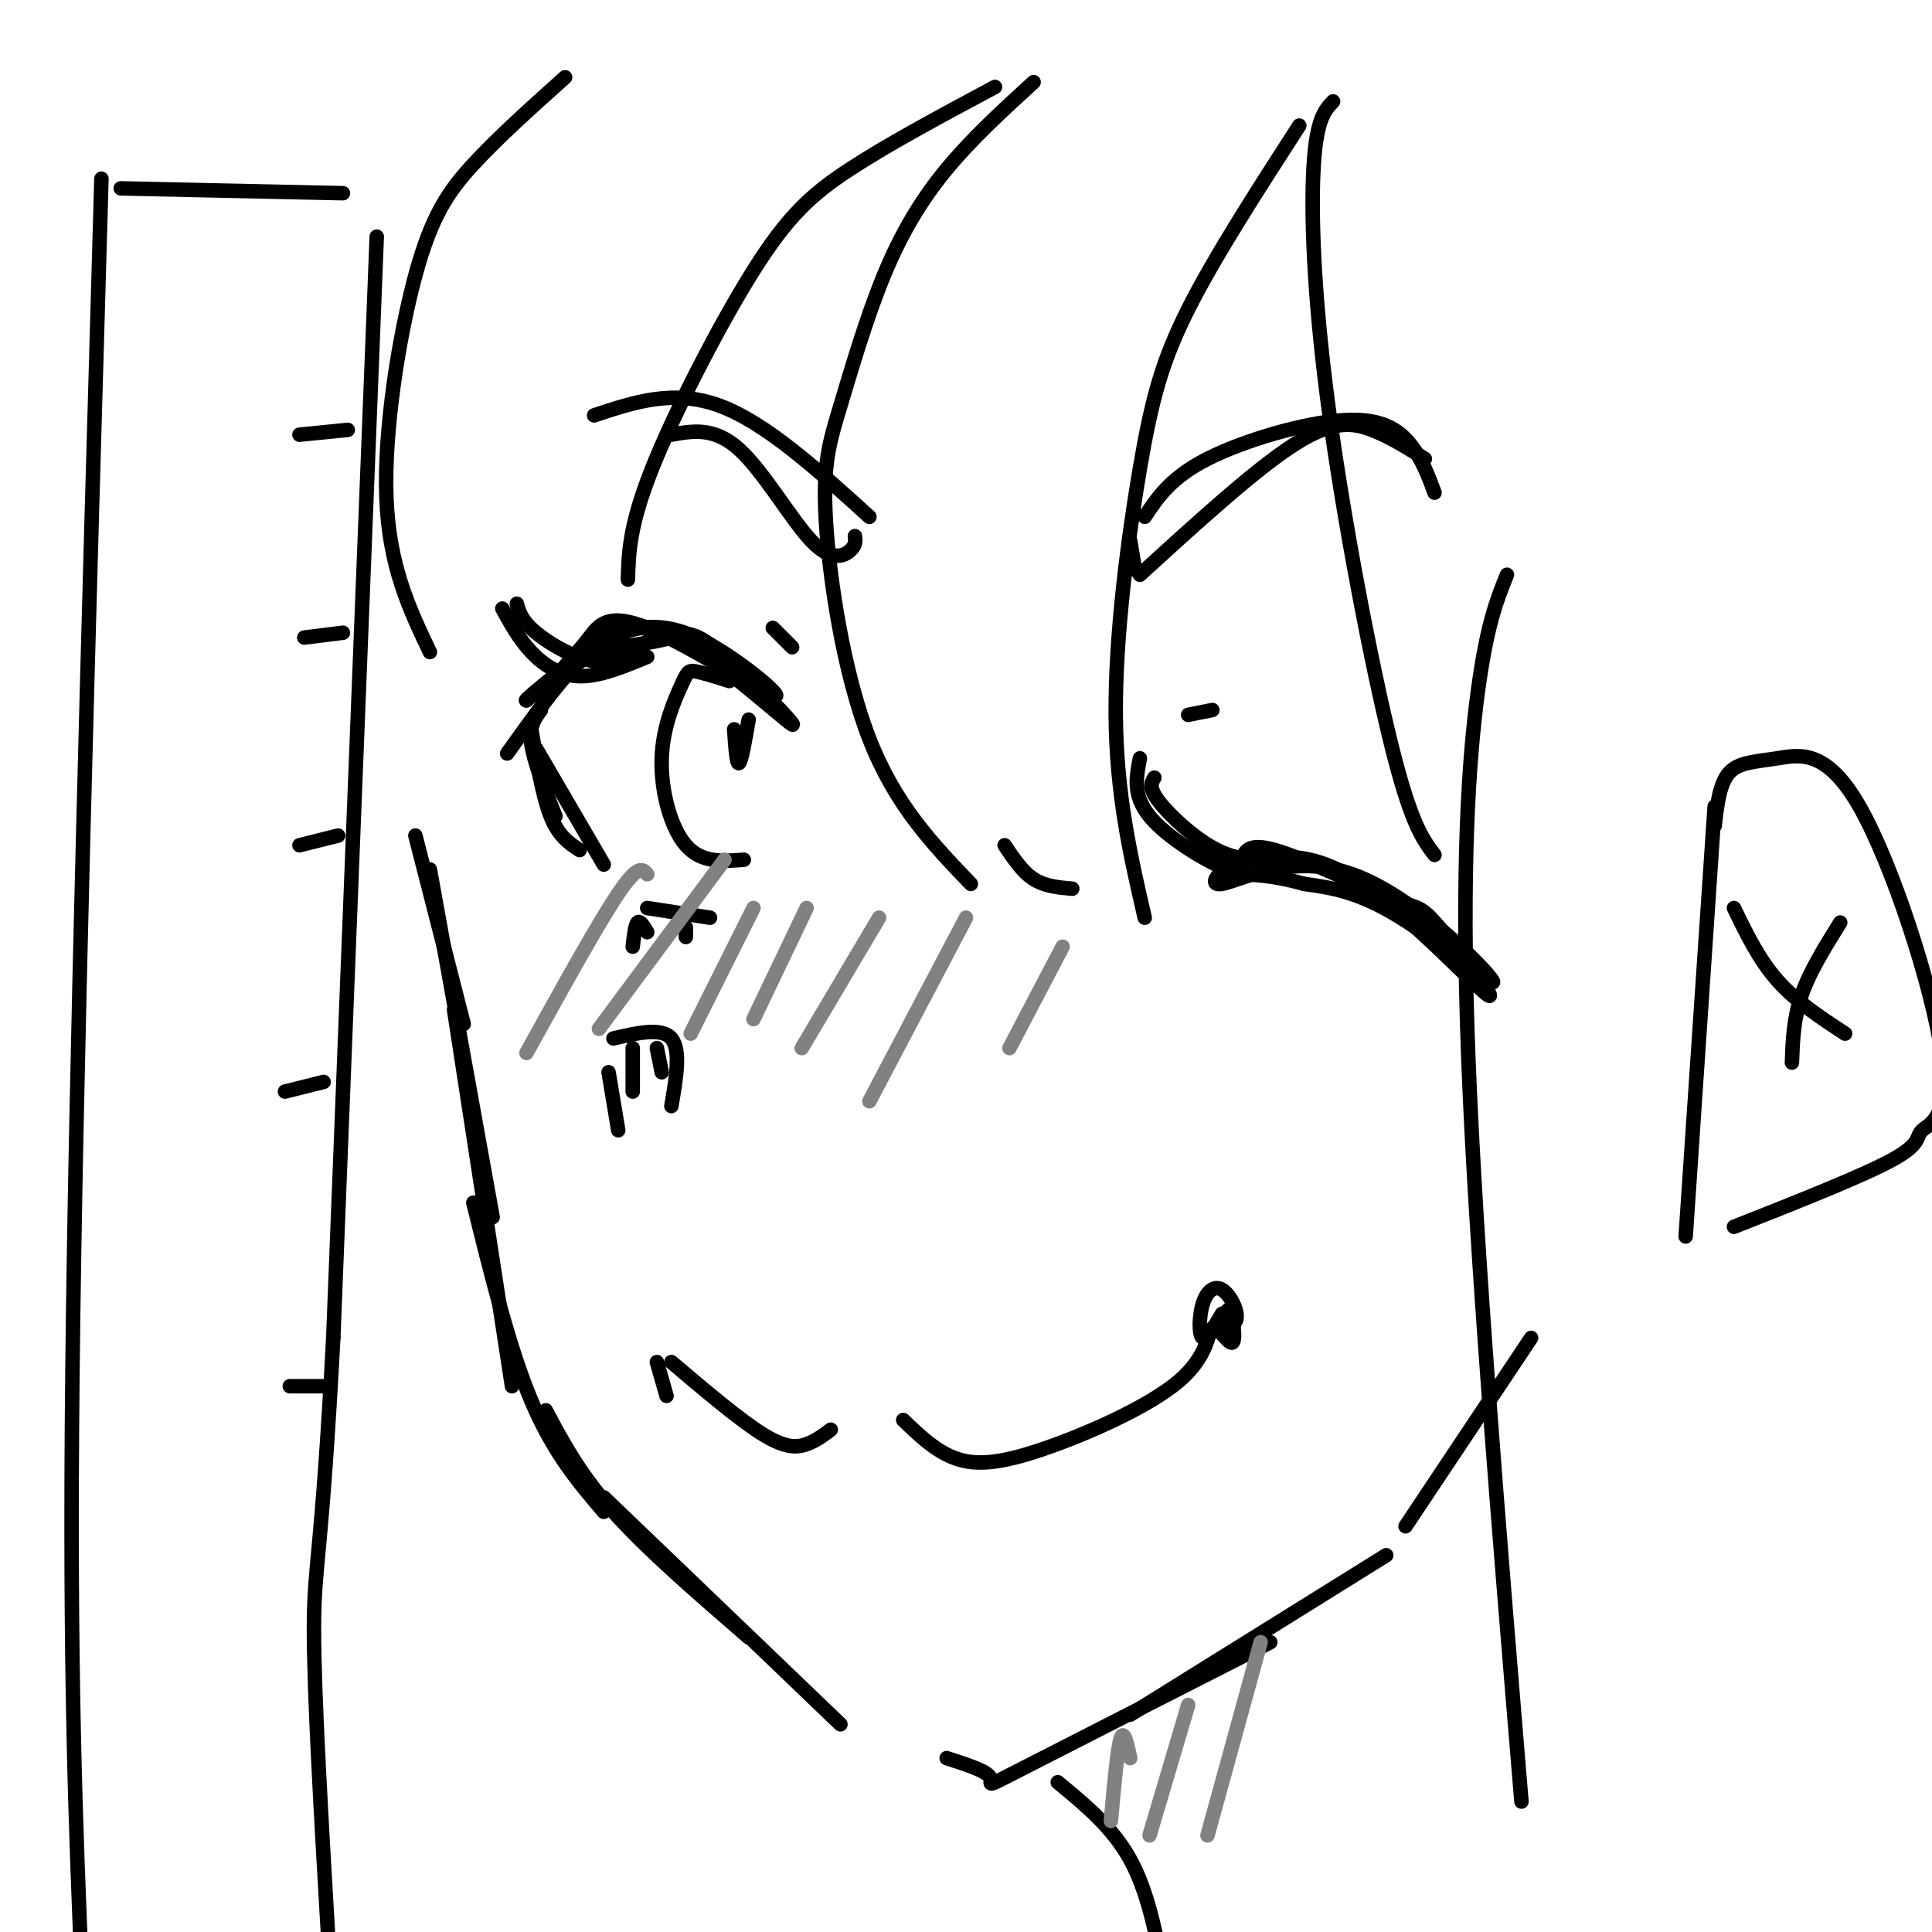 <svg viewBox='0 0 400 400' version='1.1' xmlns='http://www.w3.org/2000/svg' xmlns:xlink='http://www.w3.org/1999/xlink'><g fill='none' stroke='rgb(0,0,0)' stroke-width='3' stroke-linecap='round' stroke-linejoin='round'><path d='M116,139c2.031,-2.238 4.062,-4.477 6,-7c1.938,-2.523 3.782,-5.331 12,-2c8.218,3.331 22.811,12.800 26,14c3.189,1.200 -5.026,-5.869 -12,-10c-6.974,-4.131 -12.707,-5.323 -19,-3c-6.293,2.323 -13.147,8.162 -20,14'/><path d='M109,145c-1.083,0.437 6.211,-5.471 12,-10c5.789,-4.529 10.073,-7.681 19,-3c8.927,4.681 22.496,17.193 24,18c1.504,0.807 -9.057,-10.090 -15,-15c-5.943,-4.910 -7.270,-3.831 -10,-3c-2.730,0.831 -6.865,1.416 -11,2'/><path d='M128,134c-3.089,0.400 -5.311,0.400 -9,4c-3.689,3.600 -8.844,10.800 -14,18'/><path d='M112,147c-1.250,1.667 -2.500,3.333 -2,7c0.500,3.667 2.750,9.333 5,15'/><path d='M110,151c1.167,6.917 2.333,13.833 4,18c1.667,4.167 3.833,5.583 6,7'/><path d='M111,155c0.000,0.000 14.000,24.000 14,24'/><path d='M134,188c0.000,0.000 13.000,2.000 13,2'/><path d='M134,193c-0.750,-1.250 -1.500,-2.500 -2,-2c-0.500,0.500 -0.750,2.750 -1,5'/><path d='M142,192c0.000,0.000 0.000,2.000 0,2'/><path d='M151,141c-2.761,-0.869 -5.522,-1.738 -7,-2c-1.478,-0.262 -1.675,0.085 -3,3c-1.325,2.915 -3.780,8.400 -4,15c-0.220,6.600 1.794,14.314 5,18c3.206,3.686 7.603,3.343 12,3'/><path d='M152,151c0.250,3.667 0.500,7.333 1,7c0.500,-0.333 1.250,-4.667 2,-9'/><path d='M257,179c0.417,-2.379 0.834,-4.758 7,-3c6.166,1.758 18.080,7.653 24,10c5.920,2.347 5.844,1.144 10,6c4.156,4.856 12.542,15.769 10,14c-2.542,-1.769 -16.012,-16.220 -26,-23c-9.988,-6.780 -16.494,-5.890 -23,-5'/><path d='M259,178c-6.021,0.887 -9.572,5.605 -6,5c3.572,-0.605 14.267,-6.533 27,-2c12.733,4.533 27.505,19.528 29,22c1.495,2.472 -10.287,-7.579 -19,-13c-8.713,-5.421 -14.356,-6.210 -20,-7'/><path d='M270,183c-5.333,-1.500 -8.667,-1.750 -12,-2'/><path d='M134,136c-4.933,2.044 -9.867,4.089 -14,4c-4.133,-0.089 -7.467,-2.311 -10,-5c-2.533,-2.689 -4.267,-5.844 -6,-9'/><path d='M135,132c-3.289,2.644 -6.578,5.289 -11,5c-4.422,-0.289 -9.978,-3.511 -13,-6c-3.022,-2.489 -3.511,-4.244 -4,-6'/><path d='M262,180c-1.644,0.956 -3.289,1.911 -8,0c-4.711,-1.911 -12.489,-6.689 -16,-11c-3.511,-4.311 -2.756,-8.156 -2,-12'/><path d='M265,178c-4.178,0.156 -8.356,0.311 -13,-2c-4.644,-2.311 -9.756,-7.089 -12,-10c-2.244,-2.911 -1.622,-3.956 -1,-5'/><path d='M160,130c0.000,0.000 4.000,4.000 4,4'/><path d='M246,148c0.000,0.000 5.000,-1.000 5,-1'/><path d='M123,86c8.250,-2.750 16.500,-5.500 26,-2c9.500,3.500 20.250,13.250 31,23'/><path d='M177,111c0.119,0.946 0.238,1.893 -1,3c-1.238,1.107 -3.833,2.375 -8,-2c-4.167,-4.375 -9.905,-14.393 -15,-19c-5.095,-4.607 -9.548,-3.804 -14,-3'/><path d='M234,112c0.000,0.000 1.000,6.000 1,6'/><path d='M237,107c2.714,-4.077 5.429,-8.155 13,-12c7.571,-3.845 20.000,-7.458 28,-8c8.000,-0.542 11.571,1.988 14,5c2.429,3.012 3.714,6.506 5,10'/><path d='M236,119c11.978,-10.933 23.956,-21.867 32,-27c8.044,-5.133 12.156,-4.467 16,-3c3.844,1.467 7.422,3.733 11,6'/><path d='M126,222c0.000,0.000 2.000,12.000 2,12'/><path d='M127,215c5.000,-1.167 10.000,-2.333 12,0c2.000,2.333 1.000,8.167 0,14'/><path d='M131,217c0.000,0.000 0.000,9.000 0,9'/><path d='M136,217c0.000,0.000 1.000,5.000 1,5'/><path d='M138,289c0.000,0.000 -2.000,-7.000 -2,-7'/><path d='M139,282c7.133,6.044 14.267,12.089 19,15c4.733,2.911 7.067,2.689 9,2c1.933,-0.689 3.467,-1.844 5,-3'/><path d='M187,294c3.412,3.282 6.824,6.563 11,8c4.176,1.437 9.116,1.029 18,-2c8.884,-3.029 21.711,-8.678 28,-14c6.289,-5.322 6.039,-10.318 7,-11c0.961,-0.682 3.132,2.948 4,3c0.868,0.052 0.434,-3.474 0,-7'/><path d='M255,271c-0.667,-0.444 -2.336,1.945 -2,3c0.336,1.055 2.676,0.774 3,-1c0.324,-1.774 -1.367,-5.043 -3,-6c-1.633,-0.957 -3.209,0.396 -4,3c-0.791,2.604 -0.797,6.458 0,7c0.797,0.542 2.399,-2.229 4,-5'/><path d='M21,37c-2.667,92.417 -5.333,184.833 -6,247c-0.667,62.167 0.667,94.083 2,126'/><path d='M25,39c0.000,0.000 46.000,1.000 46,1'/><path d='M78,49c0.000,0.000 -9.000,228.000 -9,228'/><path d='M69,277c-2.422,45.911 -3.978,46.689 -4,60c-0.022,13.311 1.489,39.156 3,65'/><path d='M62,90c0.000,0.000 10.000,-1.000 10,-1'/><path d='M63,132c0.000,0.000 8.000,-1.000 8,-1'/><path d='M62,175c0.000,0.000 8.000,-2.000 8,-2'/><path d='M59,226c0.000,0.000 8.000,-2.000 8,-2'/><path d='M60,287c0.000,0.000 7.000,0.000 7,0'/><path d='M214,17c-6.374,5.824 -12.748,11.648 -18,18c-5.252,6.352 -9.382,13.232 -13,22c-3.618,8.768 -6.722,19.422 -9,27c-2.278,7.578 -3.729,12.079 -3,24c0.729,11.921 3.637,31.263 9,45c5.363,13.737 13.182,21.868 21,30'/><path d='M208,175c1.833,2.750 3.667,5.500 6,7c2.333,1.500 5.167,1.750 8,2'/><path d='M237,190c-2.940,-12.738 -5.881,-25.476 -6,-42c-0.119,-16.524 2.583,-36.833 5,-51c2.417,-14.167 4.548,-22.190 10,-33c5.452,-10.810 14.226,-24.405 23,-38'/><path d='M276,21c-1.696,1.786 -3.393,3.571 -4,13c-0.607,9.429 -0.125,26.500 3,50c3.125,23.500 8.893,53.429 13,70c4.107,16.571 6.554,19.786 9,23'/><path d='M206,18c-11.012,5.893 -22.024,11.786 -30,17c-7.976,5.214 -12.917,9.750 -20,21c-7.083,11.250 -16.310,29.214 -21,41c-4.690,11.786 -4.845,17.393 -5,23'/><path d='M117,16c-6.905,6.185 -13.810,12.369 -19,18c-5.190,5.631 -8.667,10.708 -12,23c-3.333,12.292 -6.524,31.798 -6,46c0.524,14.202 4.762,23.101 9,32'/><path d='M86,173c0.000,0.000 10.000,39.000 10,39'/><path d='M89,180c0.000,0.000 13.000,72.000 13,72'/><path d='M94,209c0.000,0.000 12.000,78.000 12,78'/><path d='M98,249c3.750,15.167 7.500,30.333 12,41c4.500,10.667 9.750,16.833 15,23'/><path d='M113,292c3.500,6.583 7.000,13.167 14,21c7.000,7.833 17.500,16.917 28,26'/><path d='M125,310c0.000,0.000 49.000,47.000 49,47'/><path d='M196,364c4.156,1.333 8.311,2.667 9,4c0.689,1.333 -2.089,2.667 7,-2c9.089,-4.667 30.044,-15.333 51,-26'/><path d='M234,355c0.000,0.000 53.000,-33.000 53,-33'/><path d='M291,316c0.000,0.000 26.000,-39.000 26,-39'/><path d='M312,119c-2.067,5.111 -4.133,10.222 -6,24c-1.867,13.778 -3.533,36.222 -2,76c1.533,39.778 6.267,96.889 11,154'/><path d='M355,171c0.504,-4.388 1.008,-8.775 3,-11c1.992,-2.225 5.472,-2.287 10,-3c4.528,-0.713 10.106,-2.078 17,10c6.894,12.078 15.106,37.598 17,51c1.894,13.402 -2.528,14.685 -4,16c-1.472,1.315 0.008,2.661 -6,6c-6.008,3.339 -19.504,8.669 -33,14'/><path d='M355,167c0.000,0.000 -6.000,89.000 -6,89'/><path d='M359,188c2.583,5.333 5.167,10.667 9,15c3.833,4.333 8.917,7.667 14,11'/><path d='M371,220c0.167,-4.583 0.333,-9.167 2,-14c1.667,-4.833 4.833,-9.917 8,-15'/><path d='M219,369c5.667,4.667 11.333,9.333 15,16c3.667,6.667 5.333,15.333 7,24'/></g>
<g fill='none' stroke='rgb(128,130,130)' stroke-width='3' stroke-linecap='round' stroke-linejoin='round'><path d='M134,181c-0.917,-1.083 -1.833,-2.167 -6,4c-4.167,6.167 -11.583,19.583 -19,33'/><path d='M150,178c0.000,0.000 -26.000,35.000 -26,35'/><path d='M156,188c0.000,0.000 -13.000,26.000 -13,26'/><path d='M167,188c0.000,0.000 -11.000,23.000 -11,23'/><path d='M182,190c0.000,0.000 -16.000,27.000 -16,27'/><path d='M200,190c0.000,0.000 -20.000,38.000 -20,38'/><path d='M220,196c0.000,0.000 -11.000,21.000 -11,21'/><path d='M234,364c-0.667,-3.083 -1.333,-6.167 -2,-4c-0.667,2.167 -1.333,9.583 -2,17'/><path d='M246,353c0.000,0.000 -8.000,27.000 -8,27'/><path d='M261,340c0.000,0.000 -11.000,40.000 -11,40'/></g>
</svg>